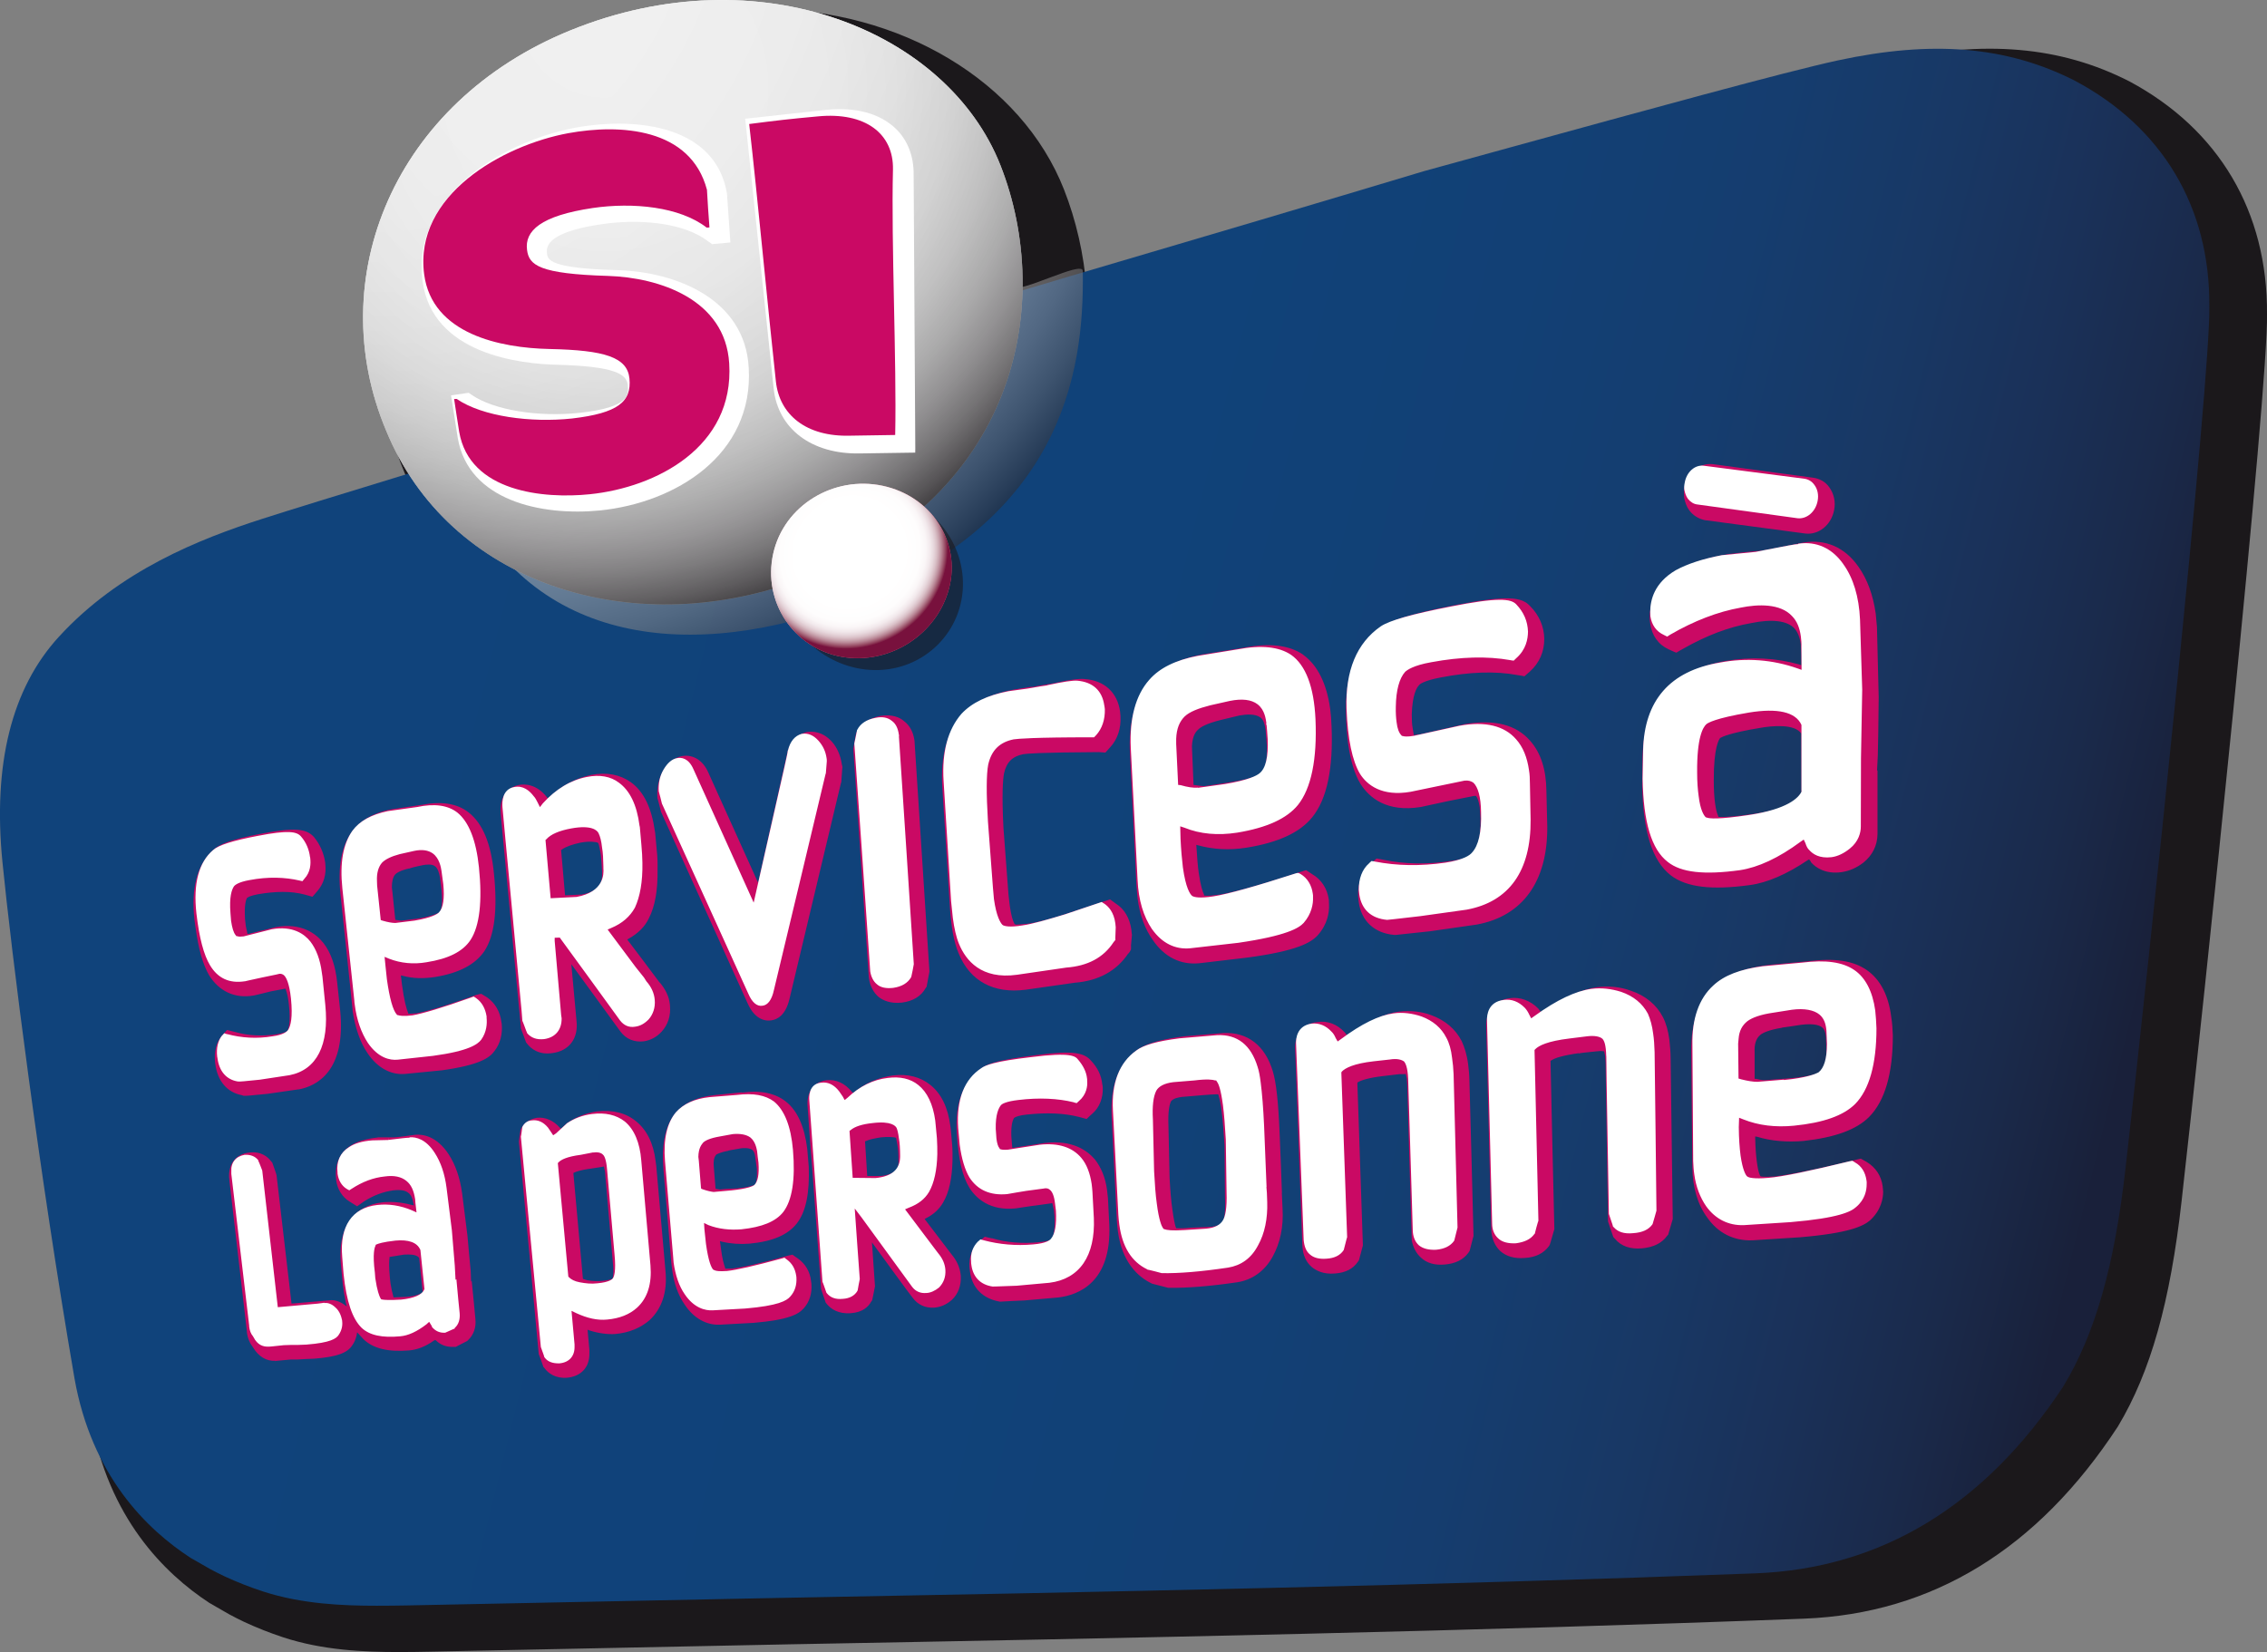 <?xml version="1.0" encoding="utf-8"?>
<!-- Generator: Adobe Illustrator 16.0.0, SVG Export Plug-In . SVG Version: 6.00 Build 0)  -->
<!DOCTYPE svg PUBLIC "-//W3C//DTD SVG 1.1//EN" "http://www.w3.org/Graphics/SVG/1.1/DTD/svg11.dtd">
<svg version="1.1" id="Calque_1" xmlns:x="http://ns.adobe.com/Extensibility/1.0/" xmlns:i="http://ns.adobe.com/AdobeIllustrator/10.0/" xmlns:graph="http://ns.adobe.com/Graphs/1.0/"
	 xmlns="http://www.w3.org/2000/svg" xmlns:xlink="http://www.w3.org/1999/xlink" xmlns:a="http://ns.adobe.com/AdobeSVGViewerExtensions/3.0/"
	 x="0px" y="0px" width="59px" height="43px" viewBox="0 0 59 43" enable-background="new 0 0 59 43" xml:space="preserve">
<rect x="0" y="0" width="59" height="43" fill="#808080" stroke="none"/>
<g>
	<path fill="#1B181B" d="M55.419,2.118c-1.796-0.915-3.759-1.086-6.278-0.538c-1.407,0.309-5.125,1.341-8.72,2.341L38.158,4.55
		c-2.62,0.798-5.864,1.765-9.236,2.771l-0.644,0.192c-0.07-0.896-0.27-1.775-0.587-2.581C26.584,2.12,23.432,0.23,19.848,0.23
		c-1.405,0-2.808,0.28-4.171,0.833c-3.837,1.559-6.098,5.011-5.76,8.799c0.08,0.843,0.287,1.668,0.613,2.447
		c0.067,0.164,0.142,0.328,0.224,0.491c-1.672,0.515-2.856,0.886-3.395,1.062c-1.677,0.543-3.808,1.394-5.414,3.169
		c-1.248,1.377-1.75,3.405-1.494,6.029c0.236,2.397,0.964,8.274,1.912,13.843c0.454,2.607,1.915,4.05,3.084,4.817l0.516,0.297
		c0.125,0.066,0.249,0.132,0.38,0.193c0.329,0.154,0.68,0.293,1.027,0.407C8.399,42.955,9.47,43,10.382,43
		c0.27,0,0.544-0.004,0.813-0.01c0.009,0,0.012,0,9.364-0.191c9.089-0.167,17.948-0.344,26.398-0.668
		c3.332-0.131,6.074-1.807,8.163-5.002c0.851-1.419,1.362-3.234,1.659-5.883C57.366,26.054,59.042,10.051,59,8.173
		C59.018,5.515,57.751,3.367,55.419,2.118z"/>
	<linearGradient id="SVGID_1_" gradientUnits="userSpaceOnUse" x1="7.571" y1="15.997" x2="55.23" y2="27.824">
		<stop  offset="0" style="stop-color:#10437B"/>
		<stop  offset="0.434" style="stop-color:#104279"/>
		<stop  offset="0.59" style="stop-color:#124075"/>
		<stop  offset="0.702" style="stop-color:#153D6F"/>
		<stop  offset="0.792" style="stop-color:#183865"/>
		<stop  offset="0.869" style="stop-color:#1A3159"/>
		<stop  offset="0.936" style="stop-color:#1A2A4B"/>
		<stop  offset="0.996" style="stop-color:#19213B"/>
		<stop  offset="1" style="stop-color:#19203A"/>
		<a:midPointStop  offset="0" style="stop-color:#10437B"/>
		<a:midPointStop  offset="0.87" style="stop-color:#10437B"/>
		<a:midPointStop  offset="1" style="stop-color:#19203A"/>
	</linearGradient>
	<path fill="url(#SVGID_1_)" d="M53.989,2.095c-1.761-0.89-3.688-1.055-6.161-0.522c-1.375,0.298-5.025,1.302-8.553,2.272
		l-2.22,0.611c-2.615,0.788-5.86,1.746-9.231,2.74l-16.911,5.045C8.88,12.861,7.446,13.305,6.84,13.5
		c-1.646,0.527-3.735,1.353-5.312,3.079c-1.224,1.337-1.716,3.306-1.465,5.852c0.232,2.333,0.947,8.044,1.875,13.443
		c0.446,2.531,1.878,3.933,3.026,4.677l0.508,0.291c0.122,0.063,0.243,0.128,0.37,0.187c0.323,0.15,0.667,0.285,1.008,0.396
		c1.009,0.326,2.06,0.37,2.955,0.37c0.264,0,0.534-0.003,0.797-0.008c0.009,0,0.012,0,9.187-0.186
		c8.932-0.163,17.632-0.336,25.897-0.649c3.27-0.126,5.959-1.754,8.008-4.858c0.835-1.378,1.337-3.14,1.627-5.711
		c0.577-5.042,2.22-20.581,2.178-22.406C57.521,5.394,56.276,3.308,53.989,2.095z"/>
	<g>
		<path fill="#CA0964" d="M33.123,32.706c0.195-0.354,0.284-0.774,0.256-1.249l-0.019-0.409h0.003
			c0.002-0.059-0.061-1.567-0.061-1.567c-0.033-0.804-0.089-1.308-0.174-1.589c-0.201-0.68-0.661-1.034-1.287-1.003h-0.01
			c0,0-0.992,0.083-0.996,0.083c-0.604,0.075-0.998,0.19-1.225,0.346c-0.492,0.354-0.721,0.941-0.679,1.746c0,0,0,0,0.136,2.715
			c0.006,0.095,0.017,0.188,0.026,0.266c0.11,0.82,0.527,1.186,0.862,1.353l0.028,0.014c0.008,0,0.421,0.108,0.421,0.108h0.033
			c0.446,0.006,1.035-0.038,1.76-0.144C32.587,33.316,32.914,33.088,33.123,32.706z M31.869,29.816l0.012,1.358
			c0.021,0.447-0.037,0.592-0.055,0.635c-0.049,0.077-0.179,0.106-0.281,0.122l0,0l-0.565,0.025
			c-0.144,0.016-0.256,0.018-0.34,0.012h-0.029l-0.015-0.037c-0.021-0.065-0.051-0.203-0.083-0.44
			c-0.034-0.226-0.056-0.507-0.074-0.834l-0.029-1.343c-0.018-0.415,0.034-0.576,0.061-0.639c0.049-0.084,0.201-0.114,0.292-0.124
			c0,0,0.553-0.047,0.556-0.047c0.145-0.01,0.263-0.022,0.355-0.02l0.032-0.002l0.01,0.038c0.029,0.097,0.061,0.24,0.079,0.417
			C31.825,29.171,31.847,29.47,31.869,29.816z M37.607,32.913c-0.266,0.025-0.474-0.036-0.626-0.179
			c-0.125-0.112-0.203-0.266-0.239-0.446l-0.003-0.104l-0.116-3.946l-0.012-0.171l-0.027-0.114l-0.033,0.006h-0.136l-0.43,0.051
			c-0.366,0.043-0.559,0.108-0.646,0.159l-0.013,0.014c0,0,0.144,4.218,0.144,4.232c0,0.011-0.1,0.374-0.104,0.391
			c-0.004,0.004-0.025,0.034-0.025,0.034c-0.124,0.185-0.321,0.287-0.593,0.307c-0.315,0.028-0.503-0.081-0.612-0.171
			c-0.146-0.125-0.23-0.318-0.24-0.541l-0.191-5.13c-0.015-0.307,0.154-0.659,0.579-0.702c0.261-0.043,0.519,0.055,0.712,0.268
			l0.031,0.035l0.033,0.055l0.034-0.021c0.516-0.357,0.943-0.559,1.313-0.609c0.301-0.033,0.579-0.006,0.841,0.092
			c0.36,0.132,0.63,0.358,0.793,0.675c0.073,0.157,0.138,0.359,0.168,0.603c0.019,0.144,0.032,0.288,0.034,0.444
			c0,0,0.106,3.897,0.106,4.024c0,0.011-0.103,0.383-0.103,0.395c-0.014,0.012-0.031,0.045-0.031,0.045
			C38.085,32.787,37.883,32.888,37.607,32.913z M15.339,35.219v-0.083l-0.047-0.525l0.055,0.02c0.232,0.073,0.453,0.102,0.656,0.092
			c0.369-0.031,0.673-0.163,0.902-0.361c0.319-0.297,0.467-0.731,0.415-1.274l-0.24-2.737l-0.018-0.132
			c-0.056-0.464-0.23-0.808-0.506-1.032c-0.26-0.216-0.608-0.307-1.02-0.258c-0.28,0.042-0.526,0.136-0.745,0.285l-0.014,0.002
			l-0.175,0.16l-0.03-0.021c-0.169-0.195-0.388-0.285-0.604-0.26c-0.179,0.034-0.319,0.127-0.402,0.273c0,0-0.016,0.041-0.02,0.041
			c-0.002,0.012-0.045,0.297-0.041,0.309c0,0.01,0.516,5.523,0.516,5.525c0.008,0.014,0.12,0.323,0.122,0.338
			c0.014,0.008,0.033,0.036,0.033,0.036c0.09,0.122,0.273,0.264,0.575,0.244C15.125,35.827,15.347,35.589,15.339,35.219z
			 M14.922,30.532l0.018-0.01c0.063-0.03,0.177-0.067,0.392-0.099h0.008l0.33-0.051l0.048-0.01l0.028,0.139l0.008,0.099l0.191,2.208
			c0.032,0.273,0.015,0.407,0,0.46l-0.004,0.012l-0.018,0.014c-0.036,0.01-0.105,0.031-0.238,0.045
			c-0.134,0.014-0.273,0.006-0.401-0.016l-0.113-0.035L14.922,30.532z M12.166,32.166l-0.139-1.105
			c-0.055-0.403-0.173-0.743-0.347-1.011l0,0c-0.311-0.481-0.678-0.531-0.874-0.513l-0.381,0.051c0,0-0.167,0.016-0.171,0.016
			h-0.182H9.844l-0.018,0.004c-0.299,0.034-0.524,0.098-0.695,0.208c-0.288,0.183-0.425,0.492-0.384,0.865
			c0,0.014,0,0.02,0.002,0.036c0.029,0.232,0.156,0.439,0.341,0.553c0,0,0.164,0.103,0.204,0.128
			c0.049-0.036,0.182-0.128,0.182-0.128c0.247-0.159,0.504-0.252,0.762-0.287c0.178-0.02,0.313,0,0.389,0.065
			c0.066,0.049,0.11,0.135,0.131,0.268l0.014,0.057l-0.059-0.01c-0.258-0.069-0.502-0.092-0.752-0.069
			c-0.762,0.085-1.167,0.659-1.093,1.573l0.042,0.452c0.021,0.212,0.053,0.411,0.088,0.582l0.026,0.104l-0.086-0.063
			c-0.15-0.096-0.282-0.112-0.371-0.096l-0.98,0.085c0,0-0.39-3.337-0.39-3.343c0-0.016-0.108-0.319-0.112-0.329
			c-0.011-0.008-0.036-0.04-0.036-0.04c-0.075-0.1-0.251-0.259-0.562-0.22c-0.341,0.036-0.543,0.287-0.524,0.653l-0.007-0.006
			c0,0,0.007,0.006,0.009,0.011c0,0.018,0.002,0.043,0.006,0.067v0.012l0,0c0.032,0.27,0.455,3.923,0.455,3.923v0.018
			c0.02,0.165,0.077,0.285,0.164,0.401c0.136,0.224,0.339,0.358,0.576,0.34c0,0-0.005,0.006-0.013,0.01
			c0.032-0.01,0.12-0.012,0.427-0.043h0.177l0.201-0.012l0.217-0.008c0.596-0.049,0.868-0.149,0.995-0.352
			c0.056-0.078,0.09-0.165,0.111-0.257l0.013-0.079l0.166,0.181c0.25,0.242,0.639,0.336,1.18,0.292
			c0.21-0.016,0.432-0.099,0.655-0.258l0.03-0.014l0.024,0.014c0.124,0.122,0.283,0.173,0.453,0.165c0,0,0.051,0,0.061,0
			c0.014-0.012,0.285-0.146,0.292-0.151c0.012-0.004,0.029-0.027,0.029-0.027c0.144-0.136,0.212-0.331,0.188-0.553
			c0,0-0.077-0.822-0.096-0.985c-0.006,0.014-0.016,0.014-0.016,0.014l-0.01-0.271C12.246,33.082,12.166,32.16,12.166,32.166z
			 M11.002,33.643l-0.014,0.004c-0.056,0.037-0.169,0.088-0.403,0.108h0.004h-0.004l0,0l-0.345,0.014l-0.006-0.035
			c-0.023-0.079-0.049-0.187-0.071-0.328l-0.016-0.144c-0.027-0.281-0.023-0.44-0.01-0.517v-0.028l0.022-0.004
			c0.085-0.014,0.202-0.033,0.355-0.057c0.114-0.004,0.313-0.016,0.392,0.079l0.004,0.018L11.002,33.643z M48.894,18.149
			l-0.045-1.829l-0.032-0.346c-0.07-0.487-0.216-0.895-0.454-1.229c-0.348-0.496-0.85-0.718-1.419-0.624l-1.097,0.216l-0.106,0.006
			l-0.303,0.027l-0.451,0.051l-0.012,0.002c-0.533,0.09-0.958,0.23-1.267,0.409c-0.681,0.399-0.775,0.959-0.775,1.263
			c0.002,0.049,0.008,0.094,0.016,0.14c0.042,0.304,0.207,0.542,0.481,0.667c0,0,0.163,0.077,0.198,0.086
			c0.025-0.018,0.173-0.1,0.173-0.1c0.597-0.34,1.188-0.57,1.777-0.67c0.544-0.114,0.942-0.059,1.122,0.137
			c0.086,0.095,0.14,0.23,0.166,0.407l0.014,0.248l0.002,0.306l-0.053-0.02c-0.613-0.173-1.257-0.205-1.917-0.092
			c-1.383,0.236-2.129,1.109-2.164,2.489l-0.01,0.742c0.021,1.207,0.261,1.974,0.747,2.35c0.404,0.309,1.058,0.389,2.057,0.252
			c0.456-0.061,0.967-0.287,1.501-0.646l0.04-0.023l0.036,0.045l0.017,0.035c0.115,0.126,0.361,0.313,0.794,0.252
			c0.197-0.03,0.386-0.108,0.566-0.248c0.237-0.19,0.364-0.45,0.367-0.743c0,0,0-1.475,0-1.661
			c-0.004,0.006-0.012,0.011-0.012,0.011l0.02-0.397l0.012-0.614L48.894,18.149z M46.886,20.708l-0.008,0.002
			c-0.065,0.101-0.318,0.34-1.208,0.472c-0.556,0.081-0.812,0.086-0.912,0.081h-0.034l-0.006-0.021
			c-0.039-0.085-0.063-0.191-0.083-0.338c-0.023-0.165-0.033-0.37-0.033-0.594c-0.004-0.871,0.141-1.074,0.17-1.107h0.003h0.004
			c0.031-0.018,0.232-0.126,1.01-0.254l0,0c0.331-0.061,0.923-0.114,1.091,0.146v0.016L46.886,20.708z M48.792,21.722L48.792,21.722
			L48.792,21.722L48.792,21.722z M45.603,32.284l1.236-0.079c1.286-0.108,1.648-0.289,1.827-0.438
			c0.297-0.271,0.344-0.583,0.344-0.75l-0.013-0.141c-0.036-0.271-0.18-0.49-0.42-0.635c0,0-0.125-0.069-0.148-0.083
			c-0.037,0.006-0.166,0.04-0.166,0.04c-1.269,0.305-1.833,0.396-2.079,0.425c-0.149,0.008-0.264,0.01-0.346,0l-0.026-0.012
			l-0.008-0.018c-0.028-0.055-0.055-0.162-0.08-0.344c-0.024-0.173-0.038-0.374-0.044-0.617V29.58l0.049,0.008
			c0.372,0.114,0.779,0.144,1.204,0.11c0.813-0.09,1.377-0.289,1.713-0.627c0.41-0.416,0.616-1.127,0.616-2.12
			c-0.006-0.165-0.016-0.331-0.042-0.481c-0.069-0.564-0.287-0.978-0.636-1.221c-0.36-0.248-0.839-0.315-1.524-0.228l-1.023,0.094
			c-0.62,0.075-1.083,0.25-1.406,0.539c-0.411,0.386-0.625,0.96-0.616,1.711l0.029,3.02c0.008,0.524,0.136,0.965,0.39,1.309
			C44.714,32.095,45.12,32.299,45.603,32.284z M45.664,27.364c0,0,0-0.117,0.003-0.117c0.019-0.187,0.098-0.273,0.162-0.324
			c0.05-0.034,0.195-0.116,0.554-0.173v-0.004c0.09-0.01,0.241-0.034,0.5-0.073c0.351-0.043,0.496,0.026,0.543,0.073
			c0.062,0.049,0.079,0.131,0.087,0.19l0.008,0.059l0.014,0.333c0,0.422-0.097,0.541-0.144,0.578c-0.008,0-0.148,0.101-0.793,0.16
			c0,0-0.671,0.051-0.675,0.051c-0.059,0-0.132-0.014-0.22-0.036h-0.038V27.364z M5.574,22.102c0.121-0.106,0.369-0.244,1.25-0.407
			c0.818-0.153,1.146-0.138,1.35,0.095c0.156,0.192,0.254,0.417,0.289,0.66c0,0.006,0.003,0.02,0.003,0.034
			c0.031,0.275-0.041,0.515-0.2,0.702c0,0-0.096,0.11-0.134,0.155c-0.035-0.011-0.204-0.057-0.204-0.057
			c-0.355-0.095-0.763-0.086-1.215-0.008c-0.185,0.036-0.252,0.07-0.274,0.09l-0.006,0.002L6.424,23.38
			c-0.021,0.04-0.071,0.173-0.047,0.547l0.021,0.181l0.043,0.203l0.045-0.008l0.697-0.173c0.661-0.116,1.037,0.166,1.234,0.415
			c0.197,0.252,0.315,0.596,0.359,1.035l0.078,0.728c0.154,1.573-0.612,1.962-1.084,2.049c-0.004,0-0.02,0-0.02,0l-0.788,0.114
			c-0.428,0.043-0.557,0.055-0.622,0.051l0,0l-0.045-0.016c-0.382-0.071-0.632-0.366-0.691-0.807l-0.005-0.033
			c-0.033-0.279,0.023-0.519,0.17-0.698c0,0,0.096-0.114,0.14-0.159c0.037,0.008,0.212,0.053,0.212,0.053
			c0.343,0.098,0.702,0.114,1.089,0.057c0.175-0.028,0.244-0.065,0.26-0.081l0.01-0.002l0.004-0.012
			c0.025-0.049,0.086-0.22,0.035-0.671l-0.01-0.082c-0.015-0.132-0.043-0.232-0.069-0.309l-0.012-0.029l-0.379,0.071l0,0
			c-0.011,0.006-0.444,0.108-0.444,0.108H6.598C6.113,25.997,5.7,25.803,5.44,25.381c-0.157-0.275-0.273-0.664-0.352-1.247
			l-0.026-0.187C4.963,23.095,5.141,22.478,5.574,22.102z M12.512,34.317L12.512,34.317L12.512,34.317L12.512,34.317z
			 M43.836,12.693c0.075-0.392,0.384-0.647,0.736-0.612l2.613,0.353c0.167,0.023,0.317,0.1,0.421,0.246
			c0.121,0.165,0.172,0.381,0.128,0.596c-0.073,0.391-0.405,0.653-0.75,0.611c0,0-2.608-0.348-2.612-0.348
			c-0.161-0.033-0.301-0.116-0.404-0.251c-0.075-0.1-0.114-0.216-0.138-0.338C43.823,12.872,43.823,12.777,43.836,12.693z
			 M43.387,32.168c-0.139,0.192-0.355,0.296-0.65,0.324c-0.311,0.028-0.547-0.057-0.703-0.244c0,0-0.034-0.037-0.046-0.049
			c-0.008-0.016-0.134-0.395-0.138-0.407c0-0.012-0.064-4.137-0.064-4.137l-0.013-0.179l-0.025-0.111l-0.03-0.004
			c-0.049-0.008-0.104-0.004-0.171,0.004c-0.301,0.031-0.421,0.042-0.461,0.057c0.002-0.004,0.007-0.01,0.007-0.01
			c-0.42,0.059-0.623,0.125-0.719,0.188l-0.021,0.016c0,0,0.096,4.361,0.1,4.375c-0.006,0.008-0.108,0.387-0.116,0.397
			c-0.004,0.014-0.023,0.044-0.023,0.044c-0.134,0.184-0.34,0.295-0.632,0.311c-0.264,0.021-0.477-0.038-0.638-0.181
			c-0.141-0.136-0.223-0.327-0.234-0.553l-0.132-5.309c-0.004-0.393,0.234-0.668,0.61-0.718c0.27-0.04,0.54,0.061,0.747,0.27
			l0.049,0.069l0.036,0.027l0.027-0.012c0.556-0.382,1.024-0.586,1.419-0.641c0.307-0.038,0.608-0.008,0.88,0.093l0,0
			c0.378,0.124,0.667,0.367,0.831,0.684c0.083,0.159,0.138,0.358,0.169,0.59c0.018,0.151,0.031,0.314,0.033,0.509
			c0,0,0.055,4.037,0.055,4.159c-0.002,0.016-0.118,0.394-0.12,0.409C43.405,32.144,43.387,32.168,43.387,32.168z M17.755,19.679
			c0.216-0.038,0.514,0.047,0.681,0.433l1.294,2.865l0.751-3.335c0.09-0.44,0.363-0.55,0.518-0.59
			c0.14-0.017,0.397-0.025,0.652,0.254c0.142,0.161,0.227,0.368,0.258,0.59c0.01,0.023,0.012,0.053,0.016,0.077L21.92,20
			c0,0-0.025,0.355-0.025,0.357l-0.008,0.02l-1.343,5.634c-0.099,0.411-0.311,0.523-0.462,0.546
			c-0.121,0.022-0.424,0.018-0.626-0.446l-2.251-4.977c0-0.014-0.092-0.352-0.092-0.352l-0.004-0.018
			c-0.016-0.259,0.032-0.491,0.149-0.7C17.383,19.848,17.554,19.719,17.755,19.679z M26.376,17.951c0.011,0,0.441-0.071,0.441-0.071
			l0.075-0.002c0-0.008,0.49-0.086,0.49-0.086c0.559-0.122,0.75-0.128,0.853-0.116c0.508,0.035,0.85,0.352,0.916,0.848l0.01,0.116
			c0.018,0.318-0.076,0.605-0.27,0.812c0,0-0.094,0.108-0.122,0.136c-0.032,0-0.169-0.012-0.169-0.012
			c-1.534,0.008-1.892,0.04-1.971,0.055c-0.283,0.057-0.435,0.208-0.5,0.503c-0.028,0.164-0.059,0.527-0.014,1.412
			c0,0.012,0.131,1.736,0.131,1.736l0.032,0.279c0.036,0.268,0.083,0.409,0.118,0.472l0.008,0.018l0.032,0.016
			c0.071,0,0.181-0.016,0.311-0.023c0.268-0.038,0.626-0.132,1.075-0.281c0,0,0.921-0.309,1.069-0.353
			c0.022,0.016,0.13,0.095,0.147,0.108l0,0l0,0c0.227,0.142,0.361,0.379,0.406,0.676l0.011,0.116l0.005,0.02l-0.025,0.273
			c0,0,0.003,0.084,0,0.108c-0.006,0.02-0.043,0.077-0.043,0.077c-0.008,0.01-0.02,0.021-0.03,0.037v-0.006
			c-0.301,0.452-0.775,0.712-1.386,0.759l-1.282,0.183l0,0c-0.831,0.108-1.453-0.22-1.749-0.956
			c-0.122-0.289-0.19-0.685-0.222-1.172c-0.199-3.132-0.199-3.132-0.199-3.14c-0.051-0.814,0.127-1.457,0.52-1.896
			C25.338,18.281,25.776,18.062,26.376,17.951z M25.244,33.094c-0.004-0.029-0.005-0.059-0.012-0.092
			c-0.021-0.286,0.069-0.527,0.252-0.69c0.004,0,0.112-0.094,0.146-0.122c0.03,0.01,0.18,0.042,0.18,0.042h0.014
			c0.377,0.11,0.785,0.144,1.212,0.101c0.216-0.018,0.305-0.055,0.319-0.071h0.014v-0.012c0.032-0.037,0.094-0.188,0.075-0.582
			l-0.014-0.159l-0.043-0.192l-0.031,0.004l-0.421,0.059c0.01-0.006-0.499,0.072-0.499,0.072c-0.672,0.071-1.036-0.26-1.209-0.541
			c-0.185-0.3-0.282-0.741-0.325-1.394c-0.058-0.822,0.177-1.404,0.695-1.746c0.144-0.091,0.413-0.187,1.376-0.309
			c0.99-0.131,1.253-0.053,1.429,0.154c0.16,0.171,0.262,0.374,0.284,0.602c0.008,0.027,0.012,0.053,0.013,0.086
			c0.013,0.268-0.082,0.519-0.269,0.682c-0.007,0-0.114,0.103-0.15,0.14c-0.037-0.012-0.194-0.053-0.194-0.053
			c-0.392-0.101-0.843-0.118-1.36-0.063c-0.212,0.021-0.291,0.061-0.321,0.079l-0.006,0.006l-0.008,0.002
			c-0.028,0.049-0.081,0.161-0.071,0.472l0.018,0.228l0.008,0.081l0.045-0.006l0.809-0.124h0.01
			c0.701-0.079,1.083,0.194,1.287,0.432c0.16,0.207,0.271,0.469,0.314,0.791l0.024,0.216l0.035,0.695
			c0.061,1.496-0.801,1.826-1.327,1.889c-0.007,0-0.874,0.077-0.874,0.077s-0.636,0.028-0.643,0.032l-0.022-0.004
			C25.577,33.798,25.296,33.521,25.244,33.094z M22.909,18.635c0.309-0.051,0.51,0.039,0.615,0.132
			c0.151,0.112,0.241,0.283,0.273,0.492c0.004,0.025,0.007,0.049,0.007,0.08c0,0,0.377,5.84,0.385,5.949
			c0,0.012-0.073,0.385-0.073,0.395c-0.008,0.008-0.028,0.039-0.028,0.039c-0.114,0.205-0.321,0.336-0.614,0.374
			c-0.299,0.033-0.49-0.057-0.604-0.144c-0.136-0.114-0.227-0.287-0.256-0.495l-0.006-0.069c0,0-0.401-5.889-0.401-5.898
			c0-0.008,0.073-0.397,0.073-0.403c0.008-0.01,0.02-0.041,0.02-0.041C22.413,18.832,22.617,18.696,22.909,18.635z M13.555,26.725
			c0,0,0,0.028,0,0.04c0.004,0.002,0.132,0.356,0.136,0.367c0.012,0.014,0.034,0.042,0.034,0.042
			c0.089,0.112,0.293,0.295,0.664,0.234c0.39-0.055,0.63-0.33,0.622-0.737l-0.006-0.09l-0.136-1.485l0.085,0.116
			c0,0,1.192,1.636,1.197,1.642c0.146,0.195,0.364,0.279,0.603,0.25c0.175-0.026,0.334-0.108,0.464-0.25
			c0.164-0.179,0.244-0.415,0.218-0.683c0-0.008-0.002-0.021-0.004-0.041c-0.021-0.197-0.119-0.389-0.26-0.556
			c-0.005,0.002-0.005,0-0.005,0l0,0c-0.024-0.038-0.842-1.119-0.842-1.119l0.035-0.022c0.247-0.137,0.428-0.316,0.532-0.541
			c0.158-0.311,0.229-0.731,0.221-1.254c0.003-0.175,0-0.33-0.02-0.503l-0.043-0.466l-0.006-0.031
			c-0.084-0.602-0.285-1.032-0.626-1.278c-0.277-0.198-0.622-0.266-1.025-0.192c-0.405,0.083-0.771,0.279-1.104,0.586l-0.028,0.032
			l-0.029-0.038c-0.272-0.344-0.575-0.344-0.724-0.317c-0.325,0.062-0.512,0.345-0.477,0.733l0,0c0,0,0,0.02,0.002,0.038
			c0.002,0.047,0.01,0.106,0.018,0.201L13.555,26.725z M14.603,22.124l0.02-0.012c0.098-0.072,0.263-0.131,0.482-0.179l0,0
			c0.264-0.047,0.386-0.016,0.443-0.004l0.018,0.014l0.01,0.016c0.022,0.061,0.038,0.161,0.059,0.273
			c0.014,0.136,0.027,0.29,0.035,0.47v0.021v0.026c0.005,0.202-0.056,0.452-0.533,0.535l-0.431,0.02L14.603,22.124z M9.157,21.655
			c-0.273,0.37-0.37,0.921-0.295,1.628L9.168,26.2c0.007,0.049,0.007,0.09,0.011,0.126c0.067,0.427,0.191,0.8,0.383,1.081
			c0.253,0.384,0.611,0.581,0.989,0.545l0.935-0.092h0.007c0.993-0.14,1.249-0.324,1.379-0.507c0.147-0.191,0.212-0.441,0.185-0.708
			l-0.008-0.043c-0.034-0.275-0.167-0.498-0.372-0.641c0,0-0.129-0.079-0.151-0.093c-0.036,0.002-0.166,0.038-0.166,0.038l0,0
			l-0.006,0.006c-0.925,0.329-1.331,0.431-1.504,0.462l-0.187,0.012l-0.034,0.002l-0.01-0.031c-0.039-0.095-0.1-0.297-0.157-0.726
			l-0.016-0.136l-0.014-0.106l0.053,0.01c0.266,0.073,0.543,0.075,0.836,0.031c0.628-0.102,1.047-0.325,1.286-0.674
			c0.264-0.403,0.346-1.078,0.248-2.021c-0.077-0.787-0.293-1.296-0.654-1.585c-0.301-0.238-0.705-0.301-1.234-0.2l0,0l0,0
			c-0.061,0.006-0.758,0.114-0.77,0.114C9.722,21.154,9.379,21.347,9.157,21.655z M11.004,22.519
			c0.081-0.016,0.238-0.036,0.315,0.027c0.079,0.053,0.11,0.181,0.133,0.296l0.039,0.323c0.046,0.468-0.042,0.57-0.054,0.584
			c-0.021,0.008-0.123,0.079-0.521,0.155l-0.475,0.061l0,0l-0.153-0.023l-0.077-0.741l-0.012-0.101
			c-0.002-0.155,0.027-0.267,0.083-0.336c0.035-0.038,0.125-0.106,0.374-0.162c0,0-0.009,0.002-0.01,0.008
			C10.681,22.593,10.779,22.564,11.004,22.519z M39.818,15.772c0.242,0.24,0.368,0.541,0.372,0.855
			c0.003,0.334-0.128,0.631-0.374,0.852c0,0-0.114,0.098-0.144,0.125c-0.03-0.012-0.181-0.033-0.181-0.033
			c-0.573-0.108-1.241-0.083-1.989,0.061c-0.455,0.086-0.559,0.181-0.564,0.196c-0.072,0.069-0.18,0.258-0.196,0.763
			c0,0.144,0.005,0.27,0.024,0.366l0.03,0.179l0.038-0.008l0.129-0.016l1.162-0.264c0.77-0.129,1.333,0.012,1.701,0.437
			c0.273,0.309,0.414,0.745,0.42,1.299l0.023,0.937c0.008,1.423-0.64,2.324-1.835,2.544l-1.219,0.175c0,0-0.881,0.095-0.891,0.095
			h-0.03l0,0c-0.527-0.042-0.868-0.366-0.933-0.864c-0.008-0.047-0.01-0.104-0.015-0.143c-0.013-0.342,0.104-0.643,0.326-0.846
			c0,0,0.11-0.103,0.154-0.136c0.03,0.002,0.182,0.033,0.182,0.033c0.551,0.116,1.141,0.126,1.765,0.03
			c0.445-0.063,0.55-0.165,0.567-0.179c0.075-0.098,0.207-0.334,0.191-0.928l-0.021-0.287c-0.024-0.171-0.062-0.252-0.083-0.279
			l-0.013-0.02h-0.047l-0.679,0.135l-0.712,0.154c-0.882,0.143-1.335-0.24-1.561-0.59c-0.156-0.251-0.263-0.6-0.329-1.052
			c-0.028-0.228-0.048-0.474-0.057-0.759c-0.038-1.052,0.292-1.83,0.974-2.305c0.174-0.125,0.548-0.291,1.904-0.556
			C39.261,15.485,39.604,15.544,39.818,15.772z M31.308,17.03c-0.624,0.118-1.073,0.346-1.382,0.683
			c-0.382,0.446-0.561,1.093-0.518,1.911l0.169,3.436l0.03,0.33c0.056,0.429,0.193,0.796,0.396,1.078
			c0.302,0.444,0.722,0.651,1.208,0.604l1.254-0.148c1.307-0.175,1.657-0.393,1.831-0.582c0.258-0.291,0.301-0.596,0.292-0.802
			l-0.004-0.12c-0.043-0.297-0.193-0.527-0.439-0.67c0,0-0.125-0.085-0.155-0.101c-0.029,0.008-0.164,0.053-0.164,0.053
			c-1.283,0.42-1.853,0.549-2.101,0.586c-0.188,0.024-0.29,0.032-0.357,0.024h-0.029l-0.004-0.028
			c-0.035-0.069-0.09-0.232-0.136-0.557c-0.03-0.194-0.042-0.42-0.061-0.686l-0.004-0.051l0.053,0.014
			c0.394,0.108,0.812,0.13,1.258,0.059c0.829-0.134,1.386-0.396,1.703-0.787c0.388-0.474,0.554-1.278,0.506-2.383
			c-0.004-0.153-0.018-0.303-0.035-0.44c-0.091-0.666-0.333-1.143-0.701-1.408l-0.007-0.008c-0.359-0.244-0.873-0.308-1.543-0.177
			l0,0l-1.052,0.171H31.308z M32.256,18.623c0.183-0.031,0.407-0.049,0.547,0.051c0.088,0.065,0.115,0.195,0.128,0.289l0.008,0.049
			l0.031,0.395c0.018,0.476-0.071,0.655-0.146,0.729c-0.012,0.01-0.162,0.12-0.799,0.224l-0.305,0.047c0,0-0.364,0.055-0.374,0.055
			c-0.067,0-0.147-0.014-0.246-0.027l-0.039-0.006v-0.035c0,0-0.035-0.847-0.035-0.836l-0.005-0.135
			c0.012-0.268,0.098-0.379,0.167-0.438c0.064-0.065,0.223-0.154,0.562-0.24l0,0L32.256,18.623z M20.769,32.759
			c0,0-0.125-0.083-0.144-0.102c-0.053,0.008-0.173,0.041-0.173,0.041c-0.697,0.197-1.166,0.295-1.39,0.321l-0.187,0.004
			l-0.006-0.03c-0.027-0.08-0.071-0.216-0.103-0.474l-0.029-0.214l0.06,0.016c0.227,0.053,0.465,0.069,0.711,0.049
			c0.599-0.057,0.994-0.226,1.229-0.525c0.24-0.309,0.336-0.796,0.311-1.479l-0.039-0.46c-0.07-0.578-0.255-0.999-0.558-1.235
			c-0.279-0.22-0.655-0.297-1.14-0.232l0,0v-0.008c-0.067,0.008-0.711,0.073-0.715,0.073c-0.451,0.047-0.778,0.2-1,0.448
			c-0.273,0.324-0.381,0.8-0.334,1.432l0.209,2.487c0.007,0.053,0.012,0.114,0.021,0.165c0.042,0.354,0.156,0.676,0.328,0.922
			c0.229,0.348,0.562,0.541,0.924,0.521l0.864-0.047c0.919-0.077,1.172-0.225,1.307-0.376c0.154-0.167,0.225-0.403,0.201-0.652
			l-0.008-0.055C21.082,33.096,20.958,32.896,20.769,32.759z M18.576,30.363l-0.004-0.083c0.004-0.149,0.038-0.188,0.067-0.222
			c0,0,0-0.002,0.002-0.008c0.015-0.002,0.09-0.057,0.316-0.097v-0.006l0.333-0.059c0.189-0.02,0.26,0.023,0.286,0.039
			c0.065,0.053,0.077,0.152,0.083,0.209c0,0,0.036,0.273,0.038,0.279c0.016,0.273-0.02,0.375-0.038,0.397l-0.006,0.016l-0.01,0.01
			c-0.031,0.016-0.147,0.063-0.459,0.096l-0.285,0.012l-0.164,0.016l-0.112-0.021L18.576,30.363z M24.21,28.237
			c-0.258-0.208-0.587-0.291-0.973-0.244c-0.36,0.051-0.706,0.188-1.008,0.44l-0.028,0.014l-0.028-0.024
			c-0.184-0.23-0.418-0.334-0.662-0.306c-0.327,0.041-0.52,0.302-0.494,0.67l0.083,1.166l0.033,0.386c0,0,0.236,3.203,0.236,3.209
			c0,0.008,0.116,0.342,0.12,0.356c0.01,0.012,0.035,0.044,0.035,0.044c0.101,0.12,0.292,0.258,0.621,0.232
			c0.307-0.021,0.458-0.171,0.527-0.299l0.027-0.038c0.007-0.016,0.07-0.356,0.073-0.362c0-0.008-0.079-1.144-0.079-1.144
			s1.047,1.439,1.057,1.439c0.136,0.187,0.337,0.275,0.566,0.26c0.167-0.016,0.319-0.079,0.457-0.203
			c0.164-0.151,0.246-0.375,0.232-0.625l-0.008-0.064c-0.025-0.171-0.1-0.336-0.227-0.488l-0.707-0.928l0.051-0.026
			c0.189-0.098,0.333-0.232,0.43-0.401c0.159-0.269,0.233-0.633,0.245-1.083c0.003-0.143,0.003-0.279-0.01-0.435l-0.035-0.391
			l-0.01-0.079C24.672,28.825,24.495,28.461,24.21,28.237z M23.383,30.219l0.002,0.022c0,0.102-0.002,0.318-0.455,0.368h-0.36
			l-0.057-0.903l0.018-0.004c0.094-0.047,0.229-0.07,0.39-0.098l0,0c0.209-0.021,0.321-0.006,0.378,0.004l0.023,0.01l0.034,0.183
			C23.377,29.912,23.383,30.05,23.383,30.219z"/>
		<path fill="#FFFFFF" enable-background="new    " d="M11.76,32.022l-0.138-1.103c-0.046-0.362-0.149-0.668-0.309-0.913
			c-0.225-0.352-0.484-0.418-0.654-0.403v0.01c-0.083,0-0.222,0.018-0.516,0.053l-0.027,0.002c0,0,0-0.027,0.004-0.051
			c-0.006,0.024-0.006,0.055-0.006,0.055l-0.426,0.01c-0.266,0.021-0.466,0.081-0.608,0.179c-0.222,0.137-0.331,0.367-0.295,0.661
			c0,0.01,0,0.023,0,0.027c0.025,0.175,0.105,0.311,0.23,0.391c0,0,0.051,0.032,0.075,0.042c0.031-0.02,0.066-0.042,0.066-0.042
			c0.278-0.181,0.565-0.289,0.856-0.318c0.245-0.035,0.434,0.008,0.563,0.114c0.126,0.099,0.195,0.252,0.229,0.476l0.006,0.081
			l0.03,0.264l-0.122-0.055c-0.295-0.124-0.601-0.173-0.9-0.138c-0.656,0.073-0.981,0.553-0.912,1.349c0,0,0.036,0.457,0.036,0.449
			c0.075,0.718,0.23,1.164,0.468,1.398c0.207,0.197,0.538,0.266,1.006,0.222c0.21-0.018,0.435-0.122,0.685-0.314l0.068-0.063
			l0.069,0.112l0.004,0.022c0.091,0.108,0.206,0.159,0.345,0.149c0,0,0.01,0,0.01-0.004c0.022-0.006,0.219-0.102,0.234-0.102
			c0.004-0.02,0.006-0.02,0.006-0.02c0.099-0.086,0.14-0.224,0.126-0.381c0,0-0.065-0.631-0.085-0.885
			c-0.01,0-0.022,0.021-0.022,0.021l-0.02-0.378L11.76,32.022z M11.047,33.556l-0.009,0.012c-0.051,0.133-0.267,0.224-0.596,0.259
			c-0.305,0.018-0.43,0.008-0.482,0l-0.039-0.008l-0.022-0.034c-0.027-0.051-0.084-0.188-0.132-0.517l-0.011-0.145
			c-0.064-0.496-0.007-0.655,0.017-0.699L9.778,32.4L9.8,32.39c0.046-0.02,0.165-0.063,0.491-0.099
			c0.338-0.032,0.563,0.047,0.645,0.234l0.005,0.008L11.047,33.556z M8.905,34.388c0.015,0.124-0.015,0.244-0.088,0.354
			c-0.064,0.101-0.215,0.207-0.844,0.256l-0.205,0.008L7.57,35.007l-0.183,0.006c-0.295,0.032-0.396,0.043-0.424,0.038l0,0
			c-0.109,0-0.262-0.038-0.366-0.248l-0.003-0.004l-0.01-0.018c-0.054-0.063-0.087-0.147-0.099-0.253c0,0,0-0.016,0-0.026
			l-0.465-3.948v-0.051c-0.016-0.244,0.116-0.403,0.342-0.444c0.154-0.01,0.276,0.034,0.36,0.14c0,0,0,0.004,0,0.016
			c0.016,0.016,0.097,0.242,0.103,0.252c0.002,0.021,0.405,3.557,0.405,3.557l1.034-0.092c0.087-0.014,0.14-0.014,0.179-0.025
			l-0.008,0.008c0.069-0.008,0.177,0.004,0.288,0.11c0.12,0.102,0.159,0.242,0.181,0.344C8.905,34.374,8.905,34.378,8.905,34.388z
			 M5.548,22.124c0.144-0.128,0.509-0.244,1.164-0.368c0.792-0.154,1.012-0.112,1.122,0.016c0.132,0.151,0.211,0.34,0.234,0.535
			c0.006,0.01,0.006,0.02,0.006,0.027c0.018,0.15,0.01,0.366-0.152,0.539c0,0-0.031,0.037-0.051,0.063
			C7.834,22.93,7.801,22.92,7.801,22.92c-0.388-0.09-0.829-0.104-1.311-0.012c-0.282,0.051-0.375,0.125-0.404,0.166
			c-0.055,0.086-0.122,0.267-0.088,0.694l0.016,0.202c0.027,0.175,0.061,0.303,0.12,0.372l0.016,0.023l0.03,0.004
			c0.039,0.016,0.088,0.01,0.161,0.004c0.002,0,0.736-0.187,0.736-0.187c0.542-0.094,0.845,0.124,1.002,0.323
			c0.149,0.194,0.254,0.466,0.297,0.806c0.004,0.038,0.012,0.072,0.016,0.108c0,0.006,0.074,0.733,0.074,0.733
			c0.105,1.046-0.223,1.689-0.928,1.829c-0.006,0-0.777,0.118-0.777,0.118c-0.385,0.039-0.534,0.055-0.575,0.046l0,0
			c-0.293-0.048-0.484-0.263-0.528-0.617c-0.004-0.012-0.004-0.016-0.006-0.03c-0.025-0.222,0.02-0.415,0.124-0.545
			c0,0,0.033-0.027,0.059-0.063c0.048,0.016,0.075,0.026,0.083,0.026l-0.006-0.004c0.372,0.1,0.77,0.126,1.182,0.057
			c0.283-0.038,0.374-0.122,0.405-0.167c0.065-0.101,0.124-0.323,0.073-0.818c-0.044-0.415-0.13-0.561-0.187-0.608
			c-0.04-0.029-0.075-0.037-0.114-0.033c-0.01,0.004-0.09,0.021-0.09,0.021l-0.353,0.073c-0.358,0.075-0.441,0.099-0.455,0.101
			H6.365c-0.396,0.059-0.695-0.077-0.899-0.417c-0.162-0.271-0.28-0.708-0.354-1.349C5.025,23.002,5.172,22.442,5.548,22.124z
			 M16.53,26.723c0.13-0.016,0.242-0.079,0.35-0.188c0.116-0.13,0.178-0.311,0.16-0.509l0,0c-0.014-0.177-0.09-0.338-0.212-0.478
			l-0.004-0.004l-0.064-0.101l-0.212-0.265l-0.734-0.983l0.089-0.039c0.295-0.122,0.491-0.299,0.62-0.529
			c0.133-0.285,0.205-0.674,0.196-1.17c-0.002-0.137-0.01-0.295-0.027-0.476c0,0-0.04-0.458-0.04-0.456l-0.008-0.034
			c-0.069-0.542-0.252-0.913-0.536-1.119c-0.212-0.163-0.5-0.216-0.834-0.149c-0.42,0.081-0.805,0.311-1.147,0.688l-0.075,0.097
			l-0.058-0.118c-0.036-0.071-0.063-0.124-0.108-0.171c-0.104-0.138-0.273-0.281-0.5-0.234c-0.323,0.055-0.317,0.405-0.31,0.514
			c0,0.037,0.041,0.44,0.499,5.315c0,0,0.02,0.251,0.02,0.257c0.012,0.012,0.108,0.29,0.121,0.309c0,0.004,0.003,0.012,0.003,0.012
			c0.106,0.122,0.246,0.175,0.443,0.154c0.295-0.042,0.459-0.244,0.455-0.543l-0.012-0.079l-0.169-1.933v-0.083l0.133-0.004
			l0.03,0.042c0,0,1.542,2.114,1.538,2.114C16.239,26.693,16.372,26.75,16.53,26.723z M15.004,23.346h-0.002l-0.671,0.034
			l-0.134-1.516l0.023-0.02c0.114-0.13,0.336-0.224,0.647-0.281c0.542-0.099,0.68,0.057,0.711,0.124
			c0.043,0.086,0.073,0.208,0.09,0.366c0.026,0.142,0.032,0.307,0.036,0.501v0.045C15.717,22.749,15.717,23.219,15.004,23.346z
			 M12.664,26.455c-0.033-0.206-0.122-0.369-0.271-0.474h0.003c-0.01-0.008-0.027-0.014-0.035-0.021c0,0-0.012-0.006-0.034-0.022
			c-0.023,0.008-0.055,0.022-0.055,0.022c-0.762,0.273-1.284,0.424-1.536,0.468c-0.238,0.031-0.343,0.008-0.378-0.006l-0.021-0.002
			l-0.011-0.014c-0.099-0.106-0.188-0.425-0.257-0.918l-0.035-0.333l-0.025-0.25l0.123,0.051c0.294,0.114,0.627,0.149,0.967,0.09
			c0.577-0.09,0.951-0.281,1.148-0.582c0.236-0.364,0.309-1.005,0.218-1.889c-0.072-0.701-0.262-1.184-0.563-1.426
			c-0.246-0.19-0.593-0.24-1.047-0.143c0,0-0.755,0.106-0.762,0.106c-0.431,0.092-0.734,0.255-0.924,0.515
			c-0.237,0.338-0.328,0.832-0.259,1.494c0,0,0,0,0.311,2.917c0,0.038,0.006,0.074,0.012,0.114c0.051,0.399,0.169,0.729,0.341,0.993
			c0.268,0.39,0.571,0.458,0.777,0.437l0.921-0.1c0.931-0.126,1.158-0.301,1.25-0.417c0.146-0.204,0.157-0.423,0.142-0.574V26.455z
			 M9.815,23.052l-0.004-0.116c-0.011-0.212,0.037-0.372,0.13-0.48c0.083-0.088,0.244-0.167,0.462-0.224l0,0
			c0,0,0.368-0.084,0.374-0.084c0.207-0.045,0.37-0.018,0.486,0.065c0.173,0.125,0.214,0.364,0.227,0.456
			c0,0,0.046,0.334,0.046,0.34c0.037,0.375,0,0.625-0.111,0.737c-0.032,0.04-0.176,0.138-0.636,0.216l-0.496,0.061h-0.01
			c-0.077,0-0.184-0.018-0.318-0.057l-0.056-0.018L9.815,23.052z M48.465,17.951l-0.057-1.827c-0.026-0.588-0.175-1.082-0.436-1.441
			v-0.002c-0.295-0.417-0.701-0.598-1.172-0.529v0.01c-0.078,0-0.31,0.047-0.912,0.163c0,0-0.189,0.04-0.196,0.04l-0.881,0.086
			c-0.498,0.094-0.901,0.228-1.199,0.391c-0.556,0.327-0.664,0.771-0.664,1.086l0.004,0.112c0.036,0.229,0.153,0.396,0.352,0.487
			c0,0,0.064,0.032,0.083,0.043c0.038-0.021,0.089-0.055,0.089-0.055c0.608-0.352,1.23-0.594,1.831-0.7
			c0.441-0.09,1.03-0.112,1.335,0.224c0.125,0.128,0.197,0.303,0.227,0.531c0.01,0.081,0.018,0.173,0.014,0.271l0.004,0.594
			l-0.104-0.037c-0.648-0.228-1.333-0.283-2.027-0.151c-1.292,0.216-1.965,0.985-1.993,2.283L42.75,20.27
			c0.021,1.13,0.229,1.838,0.655,2.165c0.347,0.277,0.947,0.342,1.88,0.214c0.471-0.072,1.002-0.315,1.575-0.739l0.083-0.057
			l0.045,0.094c0.024,0.079,0.057,0.142,0.1,0.179c0.093,0.106,0.265,0.222,0.579,0.185c0.163-0.022,0.32-0.099,0.475-0.223
			c0.231-0.185,0.287-0.417,0.287-0.576l0.004-1.774C48.432,19.738,48.432,19.738,48.465,17.951z M46.886,20.585v0.018
			c-0.075,0.163-0.361,0.458-1.375,0.611c-0.799,0.12-1.02,0.091-1.083,0.069l-0.016-0.006l-0.016-0.002
			c-0.055-0.051-0.144-0.193-0.187-0.55c-0.024-0.167-0.04-0.374-0.04-0.616c-0.008-0.9,0.146-1.176,0.242-1.261
			c0.038-0.031,0.225-0.153,1.106-0.301c0.745-0.122,1.217-0.015,1.367,0.321v0.018V20.585z M17.626,19.732
			c0.104-0.02,0.293-0.006,0.423,0.293l1.566,3.469l0.8-3.526c0.058-0.259,0.086-0.386,0.089-0.444l0.003,0.012
			c0.055-0.242,0.185-0.39,0.36-0.435c0.16-0.026,0.303,0.033,0.433,0.177c0.116,0.129,0.189,0.281,0.213,0.46
			c0.005,0.022,0.005,0.053,0.005,0.068v0.01c0,0.008-0.025,0.316-0.025,0.316l-0.006,0.01c0,0.012-1.347,5.634-1.347,5.634
			c-0.054,0.25-0.158,0.385-0.293,0.401c-0.144,0.026-0.272-0.082-0.37-0.309c0,0-2.241-4.938-2.25-4.951
			c-0.003-0.016-0.076-0.311-0.082-0.319l0,0c-0.014-0.214,0.027-0.403,0.127-0.572C17.371,19.862,17.483,19.756,17.626,19.732z
			 M48.804,26.3c-0.069-0.498-0.256-0.856-0.545-1.052c-0.303-0.207-0.742-0.27-1.362-0.192l-1.022,0.094
			c-0.586,0.077-1.006,0.238-1.286,0.501c-0.372,0.338-0.559,0.865-0.543,1.552l0.02,3.018c0.006,0.122,0.012,0.24,0.029,0.346
			c0.042,0.321,0.154,0.607,0.309,0.83c0.238,0.332,0.576,0.503,0.973,0.492l1.228-0.079c1.252-0.106,1.573-0.273,1.705-0.396
			c0.228-0.194,0.271-0.432,0.271-0.589c0.004-0.043,0-0.073-0.005-0.103c-0.031-0.212-0.129-0.371-0.299-0.466
			c0,0-0.044-0.028-0.068-0.043c-0.035,0.006-0.075,0.014-0.075,0.014c-1.04,0.254-1.754,0.403-2.114,0.431
			c-0.382,0.034-0.506-0.011-0.53-0.025l-0.012-0.01l-0.012-0.006c-0.03-0.029-0.112-0.156-0.167-0.541
			c-0.025-0.193-0.044-0.444-0.046-0.737l0.008-0.246l0.107,0.042c0.396,0.159,0.841,0.212,1.321,0.165
			c0.77-0.077,1.286-0.262,1.592-0.564c0.367-0.374,0.555-1.037,0.555-1.97C48.829,26.601,48.821,26.447,48.804,26.3z
			 M47.534,26.823l0.014,0.35c-0.002,0.382-0.075,0.627-0.223,0.741c-0.077,0.038-0.291,0.138-0.894,0.197l-0.009-0.008
			c0,0-0.674,0.055-0.682,0.055c-0.118,0-0.246-0.02-0.425-0.065l-0.069-0.021c0,0-0.01-0.905-0.01-0.909l0.011-0.116
			c0.015-0.218,0.095-0.36,0.231-0.468c0.128-0.095,0.35-0.173,0.659-0.218l0.5-0.079c0.323-0.043,0.573,0.008,0.714,0.124
			c0.097,0.079,0.152,0.195,0.173,0.34C47.526,26.747,47.534,26.815,47.534,26.823z M24.604,33.05
			c-0.012-0.155-0.073-0.295-0.192-0.436l-0.143-0.189l-0.714-0.948l0.095-0.041c0.25-0.094,0.416-0.224,0.528-0.411
			c0.134-0.234,0.207-0.57,0.216-0.985c0-0.128,0-0.266-0.01-0.409c0,0-0.037-0.399-0.037-0.394l-0.007-0.071
			c-0.058-0.428-0.212-0.743-0.44-0.924c-0.208-0.169-0.476-0.226-0.795-0.185c-0.377,0.043-0.737,0.218-1.049,0.517l-0.073,0.059
			l-0.051-0.093l-0.092-0.134c-0.131-0.171-0.291-0.25-0.47-0.226c-0.333,0.034-0.313,0.388-0.308,0.451l0.343,4.733
			c0.013,0.016,0.093,0.26,0.103,0.283c0.007,0.006,0.011,0.014,0.011,0.014c0.096,0.116,0.229,0.165,0.417,0.146
			c0.179-0.01,0.309-0.087,0.378-0.205c0,0,0-0.014,0.007-0.014c0-0.021,0.051-0.273,0.055-0.295
			c-0.004-0.02-0.131-1.837-0.131-1.837l0.171,0.224l1.323,1.815c0.088,0.116,0.212,0.173,0.368,0.16
			c0.109-0.002,0.229-0.059,0.331-0.142C24.558,33.391,24.616,33.239,24.604,33.05z M22.785,30.663h-0.002l-0.591-0.006
			l-0.083-1.221l0.029-0.021c0.111-0.094,0.303-0.155,0.568-0.183c0.497-0.061,0.605,0.079,0.629,0.128
			c0.016,0.037,0.043,0.122,0.059,0.266c0.024,0.124,0.03,0.272,0.032,0.444v0.043C23.419,30.439,23.21,30.622,22.785,30.663z
			 M43.846,12.563c0.047-0.275,0.264-0.474,0.502-0.44l2.613,0.338c0.1,0.014,0.191,0.066,0.254,0.153
			c0.09,0.114,0.12,0.271,0.09,0.424c-0.054,0.285-0.283,0.478-0.523,0.451l-2.604-0.358c-0.101-0.01-0.183-0.067-0.248-0.146
			c-0.049-0.069-0.075-0.146-0.093-0.23C43.827,12.697,43.831,12.632,43.846,12.563z M14.953,35.05v-0.057l-0.079-0.873l0.124,0.059
			c0.285,0.132,0.552,0.193,0.805,0.167c0.32-0.029,0.579-0.13,0.777-0.309c0.274-0.252,0.388-0.621,0.349-1.1l-0.24-2.737
			c-0.036-0.462-0.185-0.808-0.428-1.009c-0.219-0.171-0.507-0.24-0.854-0.195l0,0c-0.25,0.032-0.466,0.117-0.649,0.24l-0.286,0.263
			l-0.075,0.051l-0.061-0.092l-0.075-0.11c-0.124-0.148-0.266-0.207-0.421-0.186c-0.108,0.006-0.193,0.067-0.244,0.167l-0.003,0.006
			c-0.003,0.02-0.029,0.236-0.037,0.25c0,0.016,0.516,5.451,0.52,5.476c0.004,0.02,0.09,0.238,0.091,0.264
			c0.011,0.008,0.011,0.014,0.011,0.014c0.083,0.11,0.215,0.151,0.38,0.147C14.809,35.465,14.959,35.302,14.953,35.05z
			 M14.518,30.274l0.021-0.023c0.063-0.065,0.213-0.146,0.577-0.193l0.313-0.061c0,0,0.024,0,0.028,0
			c0.118-0.016,0.202,0.016,0.238,0.061c0.029,0.022,0.083,0.114,0.104,0.377l0.195,2.222c0.041,0.425-0.01,0.572-0.045,0.619
			c-0.018,0.02-0.092,0.099-0.399,0.126c-0.158,0.021-0.313,0.002-0.463-0.026c-0.128-0.023-0.223-0.073-0.278-0.13l-0.018-0.018
			L14.518,30.274z M37.379,32.529c-0.199,0.01-0.35-0.031-0.452-0.116c-0.103-0.093-0.155-0.23-0.159-0.39l-0.12-3.944
			c-0.013-0.311-0.073-0.407-0.103-0.447c-0.07-0.055-0.196-0.084-0.37-0.055l-0.425,0.047c-0.52,0.059-0.735,0.175-0.821,0.261
			l-0.02,0.027c0,0,0.151,4.259,0.151,4.289c-0.01,0.016-0.077,0.305-0.086,0.327c-0.004,0.006-0.004,0.01-0.004,0.01
			c-0.089,0.138-0.242,0.212-0.449,0.224c-0.183,0.014-0.331-0.021-0.431-0.112c-0.102-0.083-0.147-0.219-0.161-0.375l-0.199-5.13
			c-0.002-0.102,0.018-0.446,0.401-0.501c0.194-0.024,0.376,0.049,0.522,0.208c0.04,0.037,0.077,0.09,0.108,0.165l0.052,0.091
			l0.075-0.053c0.551-0.411,1.002-0.627,1.37-0.677c0.25-0.037,0.503,0,0.738,0.079l0,0c0.297,0.112,0.514,0.293,0.647,0.555
			c0.076,0.14,0.123,0.307,0.148,0.523c0.02,0.129,0.034,0.277,0.04,0.43c0,0,0.096,3.76,0.102,3.986
			c-0.006,0.023-0.08,0.314-0.084,0.336c-0.006,0.004-0.006,0.012-0.006,0.012C37.745,32.435,37.591,32.508,37.379,32.529z
			 M32.81,28.174c-0.021-0.167-0.043-0.294-0.08-0.405c-0.174-0.57-0.527-0.848-1.049-0.826c-0.015,0.002-0.981,0.083-0.981,0.083
			c-0.577,0.073-0.939,0.173-1.132,0.32c-0.433,0.309-0.644,0.835-0.603,1.561l0.141,2.716c0.007,0.09,0.013,0.173,0.025,0.252
			c0.077,0.582,0.321,0.967,0.722,1.162l0.008,0.008c0.021,0,0.36,0.087,0.374,0.093c0.004,0,0.01,0,0.01,0
			c0.428,0.008,0.991-0.036,1.717-0.144c0.331-0.055,0.599-0.234,0.78-0.58c0.173-0.309,0.252-0.698,0.238-1.127
			c-0.004-0.205-0.012-0.309-0.021-0.391h0.004c-0.004-0.142-0.064-1.591-0.064-1.591C32.877,28.829,32.846,28.451,32.81,28.174z
			 M31.902,29.66l0.02,1.371c0.015,0.43-0.037,0.629-0.089,0.721c-0.068,0.126-0.212,0.207-0.44,0.228l-0.557,0.036
			c-0.337,0.023-0.475,0-0.525-0.02l-0.023-0.006l-0.025-0.03c-0.032-0.047-0.102-0.205-0.156-0.627
			c-0.033-0.23-0.053-0.515-0.071-0.848l-0.031-1.343c-0.02-0.35,0.01-0.602,0.088-0.753c0.063-0.114,0.214-0.195,0.443-0.222
			l0.549-0.045c0.338-0.042,0.479-0.02,0.54,0h0.027l0.021,0.035c0.042,0.053,0.099,0.197,0.154,0.604
			C31.859,29.006,31.882,29.305,31.902,29.66z M26.756,17.921c0.271-0.049,0.413-0.071,0.496-0.081v-0.004
			c0.427-0.092,0.668-0.129,0.79-0.118c0.399,0.036,0.642,0.256,0.697,0.639c0.01,0.039,0.01,0.069,0.015,0.103
			c0.007,0.267-0.07,0.503-0.227,0.676c-0.004,0-0.031,0.035-0.053,0.055c-0.036,0-0.072,0-0.072,0c-1.504,0-1.907,0.037-2.02,0.053
			c-0.363,0.073-0.579,0.281-0.664,0.661c-0.047,0.25-0.051,0.743-0.006,1.479l0.13,1.723l0.026,0.295
			c0.064,0.454,0.168,0.612,0.216,0.665L26.1,24.08l0.014,0.008c0.035,0.014,0.155,0.055,0.492,0c0.27-0.039,0.636-0.146,1.11-0.289
			c0,0,0.77-0.261,0.957-0.322c0.012,0.014,0.062,0.041,0.062,0.041c0.115,0.075,0.255,0.228,0.292,0.515l0.01,0.102l-0.01,0.281
			c0,0,0,0.038,0.002,0.049c-0.01,0.014-0.047,0.057-0.047,0.057c-0.266,0.409-0.679,0.621-1.232,0.663
			c-0.004,0-1.284,0.187-1.284,0.187C25.541,25.5,25.135,25,24.958,24.566c-0.073-0.175-0.125-0.411-0.16-0.675l-0.045-0.431
			c-0.195-3.125-0.195-3.125-0.195-3.125c-0.049-0.769,0.114-1.351,0.465-1.756c0.273-0.291,0.669-0.48,1.223-0.588L26.756,17.921z
			 M25.28,32.921c-0.005-0.025-0.007-0.049-0.007-0.079c-0.02-0.22,0.048-0.396,0.181-0.529c0,0,0.036-0.025,0.062-0.053
			c0.041,0.008,0.09,0.024,0.09,0.024c0.399,0.106,0.832,0.147,1.286,0.106c0.329-0.028,0.426-0.106,0.456-0.142
			c0.111-0.125,0.154-0.373,0.133-0.735l-0.022-0.179c-0.025-0.23-0.084-0.325-0.132-0.362c-0.035-0.032-0.073-0.047-0.132-0.042
			c-0.009,0.004-0.047,0.008-0.047,0.008l-0.441,0.059l0,0c-0.016,0-0.496,0.084-0.496,0.084c-0.437,0.04-0.77-0.104-0.982-0.436
			c-0.116-0.197-0.201-0.475-0.252-0.846l-0.04-0.442c-0.049-0.739,0.158-1.265,0.604-1.556c0.103-0.075,0.353-0.177,1.291-0.285
			l0,0c1.05-0.134,1.157-0.023,1.226,0.065c0.124,0.144,0.214,0.311,0.232,0.484c0.004,0.023,0.006,0.045,0.004,0.072
			c0.015,0.138-0.022,0.356-0.209,0.517c0,0-0.037,0.036-0.064,0.059c-0.034-0.004-0.08-0.023-0.08-0.023
			c-0.408-0.1-0.896-0.124-1.435-0.059c-0.339,0.039-0.429,0.108-0.451,0.129c-0.063,0.075-0.149,0.244-0.14,0.625
			c0-0.006,0.018,0.254,0.018,0.254c0.016,0.122,0.042,0.207,0.077,0.244l0.014,0.027l0.032,0.008
			c0.03,0.008,0.085,0.014,0.179,0.006c0.004,0,0.829-0.129,0.829-0.129c0.486-0.051,0.847,0.067,1.08,0.346
			c0.139,0.165,0.226,0.401,0.267,0.674c0.01,0.063,0.013,0.129,0.02,0.2l0.037,0.686c0.042,0.987-0.37,1.591-1.157,1.688
			l-0.853,0.077c-0.535,0.021-0.601,0.021-0.624,0.021C25.516,33.441,25.321,33.239,25.28,32.921z M39.462,15.731
			c0.197,0.207,0.295,0.438,0.305,0.708c-0.002,0.192-0.049,0.468-0.307,0.694c0,0-0.039,0.038-0.065,0.063
			c-0.035-0.002-0.091-0.014-0.091-0.014c-0.597-0.106-1.283-0.089-2.057,0.055c-0.464,0.082-0.625,0.202-0.678,0.251
			c-0.149,0.165-0.236,0.476-0.242,0.904c-0.004,0.161,0.004,0.292,0.021,0.411c0.018,0.162,0.063,0.275,0.122,0.333l0.016,0.02
			h0.016c0.037,0.014,0.12,0.027,0.307-0.006c0.006,0,1.177-0.26,1.177-0.26c0.667-0.122,1.167,0,1.473,0.354
			c0.179,0.199,0.288,0.474,0.334,0.803c0.02,0.112,0.022,0.224,0.024,0.348c0.016,0.729,0.018,0.911,0.018,0.94l0,0
			c0.012,1.329-0.555,2.137-1.664,2.342l-1.208,0.169c-0.698,0.081-0.847,0.097-0.863,0.097l0,0
			c-0.417-0.038-0.668-0.273-0.724-0.667c-0.002-0.038-0.01-0.075-0.012-0.116c-0.004-0.287,0.086-0.533,0.268-0.69
			c0,0,0.035-0.038,0.062-0.059c0.042,0.004,0.089,0.014,0.089,0.014c0.571,0.112,1.184,0.122,1.833,0.029
			c0.467-0.073,0.634-0.19,0.691-0.259c0.173-0.185,0.256-0.545,0.238-1.066c-0.005-0.391-0.081-0.645-0.199-0.757
			c-0.063-0.043-0.132-0.064-0.232-0.053c-0.004,0-0.697,0.144-0.697,0.144l0,0c-0.018,0.002-0.705,0.146-0.705,0.146
			c-0.75,0.13-1.136-0.179-1.319-0.47c-0.197-0.336-0.319-0.893-0.348-1.697c-0.034-0.983,0.263-1.705,0.891-2.14
			c0.234-0.155,0.813-0.318,1.813-0.513C38.987,15.544,39.322,15.581,39.462,15.731z M12.848,21.001L12.848,21.001L12.848,21.001
			L12.848,21.001z M29.908,17.697c-0.353,0.399-0.514,0.999-0.479,1.768l0.177,3.433c0.023,0.533,0.154,0.959,0.376,1.288
			l0.006,0.006c0.252,0.352,0.592,0.529,0.99,0.49l1.249-0.142c1.256-0.183,1.579-0.385,1.701-0.517
			c0.208-0.238,0.251-0.496,0.244-0.669c0.004-0.035-0.002-0.066-0.006-0.094c-0.03-0.222-0.14-0.403-0.315-0.509
			c0,0-0.04-0.024-0.071-0.03c-0.032,0.002-0.065,0.014-0.065,0.014c-1.052,0.34-1.764,0.537-2.134,0.596
			c-0.372,0.059-0.502,0.015-0.538-0.002l-0.01-0.006l-0.007-0.004c-0.056-0.047-0.166-0.205-0.241-0.743
			c-0.026-0.217-0.047-0.453-0.061-0.744l-0.008-0.324l0.112,0.037c0.406,0.165,0.869,0.205,1.368,0.128
			c0.777-0.128,1.293-0.366,1.583-0.72c0.346-0.433,0.503-1.191,0.457-2.236c-0.04-0.84-0.252-1.404-0.637-1.674
			c-0.313-0.208-0.768-0.259-1.39-0.141l-1.036,0.169C30.591,17.182,30.175,17.389,29.908,17.697z M32.006,18.244
			c0.322-0.065,0.563-0.034,0.721,0.086c0.192,0.146,0.216,0.39,0.233,0.503c0,0-0.01-0.002-0.013-0.012
			c0.006,0.012,0.01,0.04,0.018,0.065c0.006,0.067,0.017,0.179,0.028,0.358c0.018,0.444-0.049,0.753-0.212,0.883
			c-0.071,0.059-0.284,0.179-0.906,0.281l-0.691,0.097l-0.006-0.004c-0.124,0.01-0.269-0.012-0.453-0.065l-0.063-0.006l-0.051-1.065
			v-0.136c0.01-0.259,0.083-0.446,0.224-0.584c0.126-0.118,0.352-0.208,0.664-0.287l0,0C31.499,18.358,32.002,18.244,32.006,18.244z
			 M22.783,18.685c0.181-0.038,0.323-0.01,0.429,0.079c0.1,0.07,0.157,0.194,0.178,0.338c0.005,0.021,0.011,0.045,0.005,0.069
			c0,0,0.376,5.706,0.387,5.925c0,0.011-0.056,0.303-0.065,0.328c0,0.006-0.002,0.008-0.002,0.008
			c-0.089,0.154-0.241,0.248-0.47,0.281c-0.178,0.02-0.328-0.006-0.426-0.097c-0.09-0.072-0.148-0.192-0.171-0.332
			c-0.004-0.024-0.004-0.04-0.004-0.057c0,0-0.391-5.66-0.41-5.874c0.008-0.023,0.067-0.334,0.072-0.354l0.007-0.008
			C22.395,18.832,22.553,18.728,22.783,18.685z M18.548,34.106l0.848-0.047c0.858-0.073,1.078-0.202,1.171-0.312
			c0.122-0.134,0.173-0.305,0.16-0.5l-0.005-0.04c-0.029-0.194-0.113-0.33-0.253-0.43c0,0-0.038-0.026-0.053-0.042
			c-0.024,0.008-0.063,0.02-0.063,0.02c-0.713,0.195-1.192,0.301-1.431,0.327c-0.204,0.014-0.292,0-0.328-0.021l-0.026-0.01
			l-0.015-0.014c-0.042-0.051-0.118-0.21-0.18-0.663l-0.04-0.377l-0.01-0.165l0.112,0.055c0.261,0.102,0.556,0.135,0.862,0.11
			c0.537-0.057,0.892-0.201,1.089-0.452c0.23-0.303,0.317-0.842,0.251-1.617c-0.053-0.607-0.218-1.03-0.492-1.256
			c-0.224-0.167-0.538-0.226-0.963-0.173l-0.708,0.057c-0.403,0.041-0.693,0.183-0.88,0.391c-0.238,0.281-0.333,0.713-0.287,1.274
			l0.212,2.491l0.012,0.152c0.047,0.326,0.14,0.611,0.291,0.826C18.064,34.047,18.353,34.116,18.548,34.106z M18.242,30.896
			l-0.055-0.683l-0.012-0.1c0.004-0.23,0.081-0.318,0.126-0.374c0.054-0.051,0.171-0.114,0.436-0.159l0.334-0.061
			c0.197-0.018,0.354,0.012,0.458,0.088c0.128,0.104,0.16,0.277,0.175,0.354c0,0,0.031,0.297,0.036,0.303
			c0.021,0.303-0.016,0.496-0.11,0.582c-0.04,0.03-0.171,0.094-0.592,0.138l-0.463,0.041h-0.004
			c-0.071-0.008-0.158-0.027-0.27-0.065l-0.053-0.02L18.242,30.896z M43.006,31.867c-0.101,0.142-0.266,0.214-0.496,0.23
			c-0.246,0.026-0.41-0.035-0.514-0.157c0,0-0.006-0.008-0.014-0.008c-0.004-0.035-0.106-0.311-0.11-0.336
			c-0.069-3.86-0.067-4.092-0.067-4.112l-0.002,0.006c-0.006-0.299-0.053-0.403-0.099-0.452c-0.071-0.063-0.214-0.087-0.396-0.065
			l-0.457,0.057c-0.579,0.069-0.802,0.188-0.888,0.273l-0.026,0.026c0,0,0.101,4.424,0.101,4.444
			c-0.011,0.02-0.094,0.324-0.094,0.338c-0.01,0.012-0.013,0.012-0.013,0.012c-0.099,0.137-0.258,0.208-0.477,0.238
			c-0.199,0.01-0.36-0.029-0.461-0.126c-0.1-0.09-0.159-0.218-0.159-0.387L38.7,26.544c-0.002-0.116,0.024-0.468,0.434-0.517
			c0.201-0.03,0.392,0.043,0.551,0.206c0.045,0.049,0.083,0.106,0.12,0.187l0.045,0.086l0.083-0.059
			c0.594-0.43,1.078-0.652,1.48-0.708c0.266-0.034,0.524-0.002,0.777,0.077l0,0c0.32,0.11,0.555,0.3,0.698,0.57
			c0.062,0.14,0.111,0.313,0.136,0.515c0.022,0.142,0.033,0.307,0.038,0.482c0,0,0.048,3.886,0.048,4.129
			c-0.003,0.022-0.092,0.319-0.099,0.344L43.006,31.867z"/>
	</g>
	<g>
		
			<radialGradient id="SVGID_2_" cx="337.252" cy="17.746" r="20.666" gradientTransform="matrix(1.002 -0.105 0.105 1.001 -328.132 16.382)" gradientUnits="userSpaceOnUse">
			<stop  offset="0" style="stop-color:#FFFFFF"/>
			<stop  offset="0.38" style="stop-color:#FDFDFD"/>
			<stop  offset="0.517" style="stop-color:#F6F6F6"/>
			<stop  offset="0.615" style="stop-color:#EBEBEB"/>
			<stop  offset="0.694" style="stop-color:#DADADA"/>
			<stop  offset="0.761" style="stop-color:#C4C4C4"/>
			<stop  offset="0.821" style="stop-color:#A9A8A9"/>
			<stop  offset="0.875" style="stop-color:#8A888A"/>
			<stop  offset="0.925" style="stop-color:#646264"/>
			<stop  offset="0.969" style="stop-color:#3C393C"/>
			<stop  offset="1" style="stop-color:#1B181B"/>
			<a:midPointStop  offset="0" style="stop-color:#FFFFFF"/>
			<a:midPointStop  offset="0.87" style="stop-color:#FFFFFF"/>
			<a:midPointStop  offset="1" style="stop-color:#1B181B"/>
		</radialGradient>
		<path opacity="0.54" fill="url(#SVGID_2_)"  a:adobe-blending-mode="multiply" d="M25.588,7.492
			c0.168,0.181,0.762-0.016,0.762-0.016c0.216,0.159,1.825-0.705,1.83-0.424c0.042,2.645-0.527,6.638-6.32,8.73
			c-4.309,1.538-8.314,0.767-9.94-3.213c-1.662-3.948,0.199-8.548,4.804-10.422C20.974,0.435,23.061,4.826,25.588,7.492z"/>
		
			<radialGradient id="SVGID_3_" cx="341.103" cy="19.773" r="15.419" gradientTransform="matrix(1.002 -0.105 0.105 1.001 -328.132 16.382)" gradientUnits="userSpaceOnUse">
			<stop  offset="0" style="stop-color:#FFFFFF"/>
			<stop  offset="0.281" style="stop-color:#FCFCFC"/>
			<stop  offset="0.47" style="stop-color:#F3F3F3"/>
			<stop  offset="0.633" style="stop-color:#E4E4E4"/>
			<stop  offset="0.78" style="stop-color:#CFCFCF"/>
			<stop  offset="0.916" style="stop-color:#B3B3B3"/>
			<stop  offset="1" style="stop-color:#9E9E9E"/>
			<a:midPointStop  offset="0" style="stop-color:#FFFFFF"/>
			<a:midPointStop  offset="0.781" style="stop-color:#FFFFFF"/>
			<a:midPointStop  offset="1" style="stop-color:#9E9E9E"/>
		</radialGradient>
		<path fill="url(#SVGID_3_)" d="M26.037,4.302c1.408,3.575,0.464,8.747-5.333,10.831c-4.311,1.548-9.029,0.053-10.657-3.932
			c-1.66-3.949,0.199-8.544,4.807-10.414C19.759-1.201,24.657,0.8,26.037,4.302z"/>
		
			<radialGradient id="SVGID_4_" cx="335.565" cy="15.766" r="21.513" gradientTransform="matrix(1.002 -0.105 0.105 1.001 -328.132 16.382)" gradientUnits="userSpaceOnUse">
			<stop  offset="0" style="stop-color:#FFFFFF"/>
			<stop  offset="0.38" style="stop-color:#FDFDFD"/>
			<stop  offset="0.517" style="stop-color:#F6F6F6"/>
			<stop  offset="0.615" style="stop-color:#EBEBEB"/>
			<stop  offset="0.694" style="stop-color:#DADADA"/>
			<stop  offset="0.761" style="stop-color:#C4C4C4"/>
			<stop  offset="0.821" style="stop-color:#A9A8A9"/>
			<stop  offset="0.875" style="stop-color:#8A888A"/>
			<stop  offset="0.925" style="stop-color:#646264"/>
			<stop  offset="0.969" style="stop-color:#3C393C"/>
			<stop  offset="1" style="stop-color:#1B181B"/>
			<a:midPointStop  offset="0" style="stop-color:#FFFFFF"/>
			<a:midPointStop  offset="0.87" style="stop-color:#FFFFFF"/>
			<a:midPointStop  offset="1" style="stop-color:#1B181B"/>
		</radialGradient>
		<path opacity="0.54" fill="url(#SVGID_4_)"  a:adobe-blending-mode="multiply" d="M26.037,4.302
			c1.408,3.575,0.464,8.747-5.333,10.831c-4.311,1.544-9.029,0.053-10.657-3.932c-1.66-3.949,0.199-8.544,4.807-10.414
			C19.759-1.201,24.657,0.8,26.037,4.302z"/>
		
			<radialGradient id="SVGID_5_" cx="340.93" cy="21.701" r="13.97" gradientTransform="matrix(1.002 -0.105 0.105 1.001 -328.132 16.382)" gradientUnits="userSpaceOnUse">
			<stop  offset="0" style="stop-color:#E6E6E6"/>
			<stop  offset="0.389" style="stop-color:#E4E4E4"/>
			<stop  offset="0.529" style="stop-color:#DDDDDD"/>
			<stop  offset="0.629" style="stop-color:#D2D2D2"/>
			<stop  offset="0.71" style="stop-color:#C1C1C1"/>
			<stop  offset="0.779" style="stop-color:#ABABAB"/>
			<stop  offset="0.84" style="stop-color:#918F91"/>
			<stop  offset="0.896" style="stop-color:#716F71"/>
			<stop  offset="0.947" style="stop-color:#4C494C"/>
			<stop  offset="0.992" style="stop-color:#232023"/>
			<stop  offset="1" style="stop-color:#1B181B"/>
			<a:midPointStop  offset="0" style="stop-color:#E6E6E6"/>
			<a:midPointStop  offset="0.87" style="stop-color:#E6E6E6"/>
			<a:midPointStop  offset="1" style="stop-color:#1B181B"/>
		</radialGradient>
		<path opacity="0.58" fill="url(#SVGID_5_)"  a:adobe-blending-mode="multiply" d="M26.037,4.302
			c1.408,3.575,0.464,8.747-5.333,10.831c-4.311,1.548-9.029,0.053-10.656-3.926c-1.661-3.955,0.198-8.55,4.806-10.42
			C19.759-1.197,24.657,0.8,26.037,4.302z"/>
		<g>
			<path fill="#FFFFFF" d="M14.989,3.321c-1.058,0.19-2.596,0.82-3.44,1.957c-0.464,0.625-0.647,1.308-0.551,2.043l0,0
				c0.254,1.903,2.548,2.153,3.517,2.174c1.475,0.038,1.792,0.242,1.823,0.521c0.023,0.259,0.056,0.586-1.25,0.729
				c-1.082,0.118-2.239-0.075-2.803-0.462l-0.089-0.059l-0.457,0.067l0.175,1.113c0.281,1.626,2.169,2.033,3.703,1.882
				c1.955-0.199,3.999-1.438,3.869-3.71c-0.095-1.797-1.896-2.495-3.398-2.544c-1.801-0.045-1.831-0.275-1.853-0.433
				c-0.006-0.059-0.016-0.158,0.067-0.268c0.116-0.157,0.451-0.37,1.394-0.5c0.837-0.122,2.06-0.079,2.75,0.464
				c0.018,0.006,0.087,0.061,0.087,0.061l0.475-0.045L18.92,5.04C18.631,3.298,16.626,3.028,14.989,3.321z"/>
			<path fill="#CA0964" d="M15.353,12.864c-1.199,0.124-3.132-0.055-3.402-1.623c-0.054-0.348-0.083-0.517-0.132-0.855
				c0.026-0.002,0.041-0.002,0.067-0.002c0.673,0.46,1.933,0.623,3,0.509c1.199-0.14,1.554-0.436,1.496-1.042
				c-0.056-0.551-0.637-0.737-2.08-0.767c-1.282-0.027-3.057-0.387-3.263-1.944c-0.271-2.065,2.046-3.357,3.749-3.673
				c1.349-0.246,3.184-0.142,3.611,1.473c0.021,0.396,0.037,0.59,0.065,0.979c-0.028,0-0.04,0.004-0.071,0.006
				c-0.705-0.547-1.921-0.663-2.965-0.511c-1.356,0.201-1.778,0.596-1.711,1.093c0.05,0.394,0.314,0.622,2.112,0.675
				c1.313,0.043,3.047,0.598,3.149,2.277C19.115,11.641,17.074,12.687,15.353,12.864z"/>
		</g>
		<g>
			<path fill="#FFFFFF" d="M19.406,3.201l0.728,6.904c0.109,1.058,0.991,1.723,2.249,1.697l1.436-0.021l0.002-0.102l-0.043-7.124
				c0.007-0.49-0.158-0.916-0.477-1.217c-0.413-0.386-1.029-0.557-1.802-0.478l-2.105,0.23L19.406,3.201z"/>
			<path fill="#CA0964" d="M23.298,11.322c-0.462,0.006-0.699,0.01-1.16,0.018c-1.165,0.036-1.853-0.551-1.945-1.412
				c-0.205-1.864-0.482-4.847-0.695-6.7c0.712-0.092,1.071-0.133,1.782-0.198c1.242-0.122,1.98,0.45,1.96,1.384
				C23.192,6.339,23.338,9.403,23.298,11.322z"/>
		</g>
		<path opacity="0.58" fill="#1B181B"  a:adobe-blending-mode="multiply" d="M22.588,12.814c-0.667,0.016-1.293,0.295-1.732,0.781
			c-0.391,0.44-0.581,0.999-0.549,1.575c0.075,1.237,1.183,2.255,2.459,2.271c1.29,0.016,2.323-1.015,2.295-2.298
			c-0.014-0.598-0.26-1.174-0.68-1.605C23.909,13.061,23.255,12.799,22.588,12.814z"/>
		
			<radialGradient id="SVGID_6_" cx="583.734" cy="-1110.653" r="2.492" gradientTransform="matrix(0.174 -0.992 1 0.127 1031.777 735.148)" gradientUnits="userSpaceOnUse">
			<stop  offset="0.551" style="stop-color:#E44874"/>
			<stop  offset="0.737" style="stop-color:#E44A75"/>
			<stop  offset="0.804" style="stop-color:#E55279"/>
			<stop  offset="0.852" style="stop-color:#E75F82"/>
			<stop  offset="0.891" style="stop-color:#E9708D"/>
			<stop  offset="0.924" style="stop-color:#EB859D"/>
			<stop  offset="0.953" style="stop-color:#EF9EB1"/>
			<stop  offset="0.979" style="stop-color:#F2B9C9"/>
			<stop  offset="1" style="stop-color:#F6D2E0"/>
			<a:midPointStop  offset="0.551" style="stop-color:#E44874"/>
			<a:midPointStop  offset="0.87" style="stop-color:#E44874"/>
			<a:midPointStop  offset="1" style="stop-color:#F6D2E0"/>
		</radialGradient>
		<path fill="url(#SVGID_6_)" d="M22.97,12.644c1.282,0.271,2.04,1.473,1.73,2.668c-0.313,1.204-1.553,2.005-2.797,1.783
			c-1.248-0.224-2.057-1.427-1.778-2.682C20.402,13.153,21.696,12.375,22.97,12.644z"/>
		
			<radialGradient id="SVGID_7_" cx="584.299" cy="-1111.317" r="2.507" gradientTransform="matrix(0.174 -0.992 1 0.127 1031.777 735.148)" gradientUnits="userSpaceOnUse">
			<stop  offset="0.551" style="stop-color:#FFFFFF"/>
			<stop  offset="0.718" style="stop-color:#FEFDFD"/>
			<stop  offset="0.778" style="stop-color:#FAF6F7"/>
			<stop  offset="0.821" style="stop-color:#F2E9EC"/>
			<stop  offset="0.856" style="stop-color:#E7D7DC"/>
			<stop  offset="0.886" style="stop-color:#DAC1C8"/>
			<stop  offset="0.912" style="stop-color:#CAA6B0"/>
			<stop  offset="0.936" style="stop-color:#B98796"/>
			<stop  offset="0.958" style="stop-color:#A56478"/>
			<stop  offset="0.979" style="stop-color:#913F5B"/>
			<stop  offset="0.997" style="stop-color:#7C1A42"/>
			<stop  offset="1" style="stop-color:#78113D"/>
			<a:midPointStop  offset="0.551" style="stop-color:#FFFFFF"/>
			<a:midPointStop  offset="0.87" style="stop-color:#FFFFFF"/>
			<a:midPointStop  offset="1" style="stop-color:#78113D"/>
		</radialGradient>
		<path fill="url(#SVGID_7_)"  a:adobe-blending-mode="multiply" d="M22.97,12.644c1.282,0.271,2.04,1.473,1.73,2.668
			c-0.313,1.204-1.553,2.005-2.801,1.783c-1.244-0.224-2.053-1.427-1.778-2.682C20.402,13.153,21.696,12.375,22.97,12.644z"/>
	</g>
</g>
</svg>
